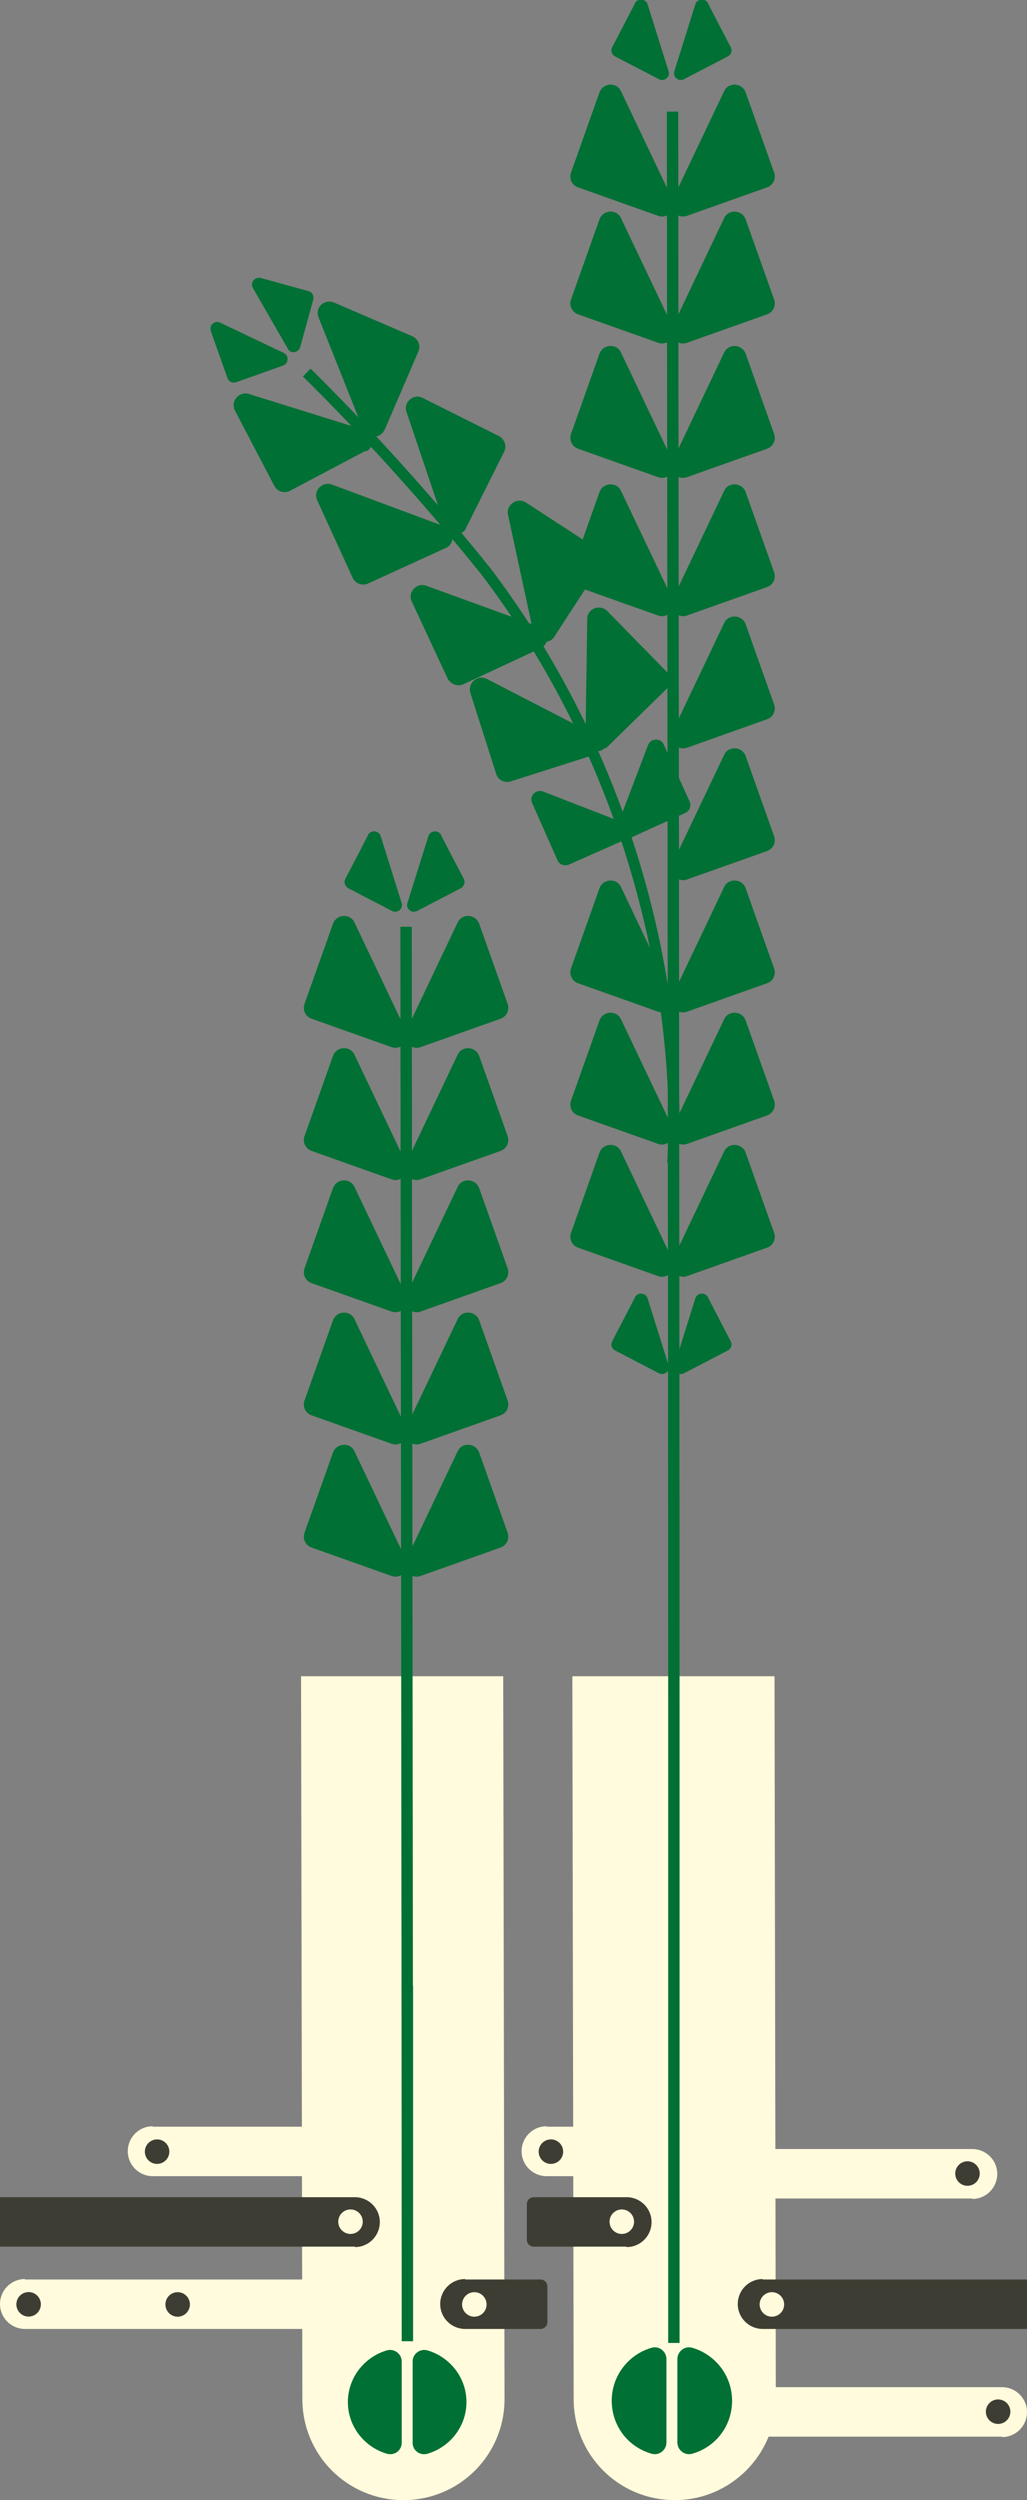 <?xml version="1.0" encoding="UTF-8"?>
<svg xmlns="http://www.w3.org/2000/svg" id="Lag_1" data-name="Lag 1" version="1.1" viewBox="0 0 234.7 571.1">
  <rect x="0" y="0" width="234.7" height="571.1" fill="#808080" stroke="none"/>
  <defs>
    <style>
      .cls-1 {
        stroke-width: 2.6px;
      }

      .cls-1, .cls-2 {
        fill: none;
        stroke: #007034;
        stroke-miterlimit: 10;
      }

      .cls-2 {
        stroke-width: 2.5px;
      }

      .cls-3 {
        fill: #fffbdc;
      }

      .cls-3, .cls-4, .cls-5 {
        stroke-width: 0px;
      }

      .cls-4 {
        fill: #007034;
      }

      .cls-5 {
        fill: #3e3d33;
      }
    </style>
  </defs>
  <g>
    <path class="cls-3" d="M154.2,571.1h0c-12.8,0-23.1-10.3-23.1-23.1l-.3-165.1h46.2l.3,165.1c0,12.8-10.4,23.1-23.1,23.1h0Z"></path>
    <path class="cls-5" d="M174.3,520.7h69.2c.9,0,1.6.7,1.6,1.6v8.1c0,.9-.7,1.6-1.6,1.6h-69.2c-3.1,0-5.7-2.5-5.7-5.7h0c0-3.1,2.5-5.7,5.7-5.7h0Z"></path>
    <circle class="cls-3" cx="176.4" cy="526.4" r="2.8"></circle>
    <path class="cls-3" d="M229,556.6h-55.2c-.9,0-1.6-.7-1.6-1.6v-8.1c0-.9.7-1.6,1.6-1.6h55.2c3.1,0,5.7,2.5,5.7,5.7h0c0,3.1-2.5,5.7-5.7,5.7h0Z"></path>
    <circle class="cls-5" cx="228.1" cy="550.9" r="2.8"></circle>
    <path class="cls-3" d="M124.9,485.8h15.9c.9,0,1.6.7,1.6,1.6v8.1c0,.9-.7,1.6-1.6,1.6h-15.9c-3.1,0-5.7-2.5-5.7-5.7h0c0-3.1,2.5-5.7,5.7-5.7h0Z"></path>
    <path class="cls-5" d="M143.2,513.2h-21.2c-.9,0-1.6-.7-1.6-1.6v-8.1c0-.9.7-1.6,1.6-1.6h21.2c3.1,0,5.7,2.5,5.7,5.7h0c0,3.1-2.5,5.7-5.7,5.7h0Z"></path>
    <circle class="cls-3" cx="142.1" cy="507.5" r="2.8"></circle>
    <path class="cls-3" d="M222.2,502.2h-54.2c-.9,0-1.6-.7-1.6-1.6v-8.1c0-.9.7-1.6,1.6-1.6h54.2c3.1,0,5.7,2.5,5.7,5.7h0c0,3.1-2.5,5.7-5.7,5.7h0Z"></path>
    <circle class="cls-5" cx="221.1" cy="496.5" r="2.8"></circle>
    <circle class="cls-5" cx="125.9" cy="491.5" r="2.8"></circle>
  </g>
  <g>
    <path class="cls-3" d="M92.2,571.1h0c-12.8,0-23.1-10.3-23.1-23.1l-.3-165.1h46.2l.3,165.1c0,12.8-10.3,23.1-23.1,23.1Z"></path>
    <path class="cls-5" d="M106.3,520.7h17.2c.9,0,1.6.7,1.6,1.6v8.1c0,.9-.7,1.6-1.6,1.6h-17.2c-3.1,0-5.7-2.5-5.7-5.7h0c0-3.1,2.5-5.7,5.7-5.7h0Z"></path>
    <circle class="cls-3" cx="108.4" cy="526.4" r="2.8"></circle>
    <path class="cls-3" d="M34.9,485.8h51.3c.9,0,1.6.7,1.6,1.6v8.1c0,.9-.7,1.6-1.6,1.6h-51.3c-3.1,0-5.7-2.5-5.7-5.7h0c0-3.1,2.5-5.7,5.7-5.7h0Z"></path>
    <path class="cls-5" d="M81.2,513.2H-4.1c-.9,0-1.6-.7-1.6-1.6v-8.1c0-.9.7-1.6,1.6-1.6h85.2c3.1,0,5.7,2.5,5.7,5.7h0c0,3.1-2.5,5.7-5.7,5.7h0Z"></path>
    <path class="cls-3" d="M5.7,520.7h85.2c.9,0,1.6.7,1.6,1.6v8.1c0,.9-.7,1.6-1.6,1.6H5.7c-3.1,0-5.7-2.5-5.7-5.7h0c0-3.1,2.5-5.7,5.7-5.7Z"></path>
    <circle class="cls-3" cx="80.1" cy="507.5" r="2.8"></circle>
    <circle class="cls-5" cx="40.6" cy="526.4" r="2.8"></circle>
    <circle class="cls-5" cx="6.6" cy="526.4" r="2.8" transform="translate(-1.9 0) rotate(-.2)"></circle>
    <circle class="cls-5" cx="35.9" cy="491.5" r="2.8"></circle>
  </g>
  <path class="cls-4" d="M154.8,557.9c0,1.8,1.7,3.1,3.4,2.6,5.3-1.5,9.1-6.3,9.1-12.1s-3.9-10.6-9.1-12.1c-1.7-.5-3.4.8-3.4,2.6v19Z"></path>
  <path class="cls-4" d="M152.3,557.9c0,1.8-1.7,3.1-3.4,2.6-5.3-1.5-9.1-6.3-9.1-12.1s3.9-10.6,9.1-12.1c1.7-.5,3.4.8,3.4,2.6v19Z"></path>
  <g>
    <path class="cls-4" d="M161.8.8l5.2,10c.4.8.1,1.7-.7,2.1l-10,5.2c-1.2.6-2.6-.5-2.2-1.8l4.8-15.3c.4-1.3,2.2-1.5,2.9-.3h0Z"></path>
    <path class="cls-4" d="M145.1.8l-5.2,10c-.4.8-.1,1.7.7,2.1l10,5.2c1.2.6,2.6-.5,2.2-1.8l-4.8-15.3c-.4-1.3-2.2-1.5-2.9-.3h0Z"></path>
    <path class="cls-4" d="M161.8,296.4l5.2,10c.4.8.1,1.7-.7,2.1l-10,5.2c-1.2.6-2.6-.5-2.2-1.8l4.8-15.3c.4-1.3,2.2-1.5,2.9-.3h0Z"></path>
    <path class="cls-4" d="M145.1,296.4l-5.2,10c-.4.8-.1,1.7.7,2.1l10,5.2c1.2.6,2.6-.5,2.2-1.8l-4.8-15.3c-.4-1.3-2.2-1.5-2.9-.3h0Z"></path>
    <path class="cls-1" d="M153.7,25.5c0,39.6.3,259.2.3,364.9v144.8"></path>
    <path class="cls-4" d="M150.4,49.3l-18.3-6.5c-1.4-.5-2.1-2-1.6-3.4l6.5-18.3c.8-2.2,3.9-2.4,4.9-.3l11.8,24.8c1,2.2-1.1,4.5-3.3,3.7h0Z"></path>
    <path class="cls-4" d="M150.4,140.6l-18.3-6.5c-1.4-.5-2.1-2-1.6-3.4l6.5-18.3c.8-2.2,3.9-2.4,4.9-.3l11.8,24.8c1,2.1-1.1,4.5-3.3,3.7h0Z"></path>
    <path class="cls-4" d="M150.4,231.1l-18.3-6.5c-1.4-.5-2.1-2-1.6-3.4l6.5-18.3c.8-2.2,3.9-2.4,4.9-.3l11.8,24.8c1,2.1-1.1,4.5-3.3,3.7h0Z"></path>
    <path class="cls-4" d="M150.4,261.3l-18.3-6.5c-1.4-.5-2.1-2-1.6-3.4l6.5-18.3c.8-2.2,3.9-2.4,4.9-.3l11.8,24.8c1,2.1-1.1,4.5-3.3,3.7h0Z"></path>
    <path class="cls-4" d="M150.4,291.5l-18.3-6.5c-1.4-.5-2.1-2-1.6-3.4l6.5-18.3c.8-2.2,3.9-2.4,4.9-.3l11.8,24.8c1,2.1-1.1,4.5-3.3,3.7h0Z"></path>
    <path class="cls-4" d="M157,49.3l18.3-6.5c1.4-.5,2.1-2,1.6-3.4l-6.5-18.3c-.8-2.2-3.9-2.4-4.9-.3l-11.8,24.8c-1,2.2,1.1,4.5,3.3,3.7h0Z"></path>
    <path class="cls-4" d="M157,140.6l18.3-6.5c1.4-.5,2.1-2,1.6-3.4l-6.5-18.3c-.8-2.2-3.9-2.4-4.9-.3l-11.8,24.8c-1,2.1,1.1,4.5,3.3,3.7h0Z"></path>
    <path class="cls-4" d="M150.4,109l-18.3-6.5c-1.4-.5-2.1-2-1.6-3.4l6.5-18.3c.8-2.2,3.9-2.4,4.9-.3l11.8,24.8c1,2.2-1.1,4.5-3.3,3.7h0Z"></path>
    <path class="cls-4" d="M157,109l18.3-6.5c1.4-.5,2.1-2,1.6-3.4l-6.5-18.3c-.8-2.2-3.9-2.4-4.9-.3l-11.8,24.8c-1,2.2,1.1,4.5,3.3,3.7h0Z"></path>
    <path class="cls-4" d="M150.4,78.3l-18.3-6.5c-1.4-.5-2.1-2-1.6-3.4l6.5-18.3c.8-2.2,3.9-2.4,4.9-.3l11.8,24.8c1,2.2-1.1,4.5-3.3,3.7h0Z"></path>
    <path class="cls-4" d="M157,78.3l18.3-6.5c1.4-.5,2.1-2,1.6-3.4l-6.5-18.3c-.8-2.2-3.9-2.4-4.9-.3l-11.8,24.8c-1,2.2,1.1,4.5,3.3,3.7h0Z"></path>
    <path class="cls-4" d="M157,170.8l18.3-6.5c1.4-.5,2.1-2,1.6-3.4l-6.5-18.3c-.8-2.2-3.9-2.4-4.9-.3l-11.8,24.8c-1,2.1,1.1,4.5,3.3,3.7h0Z"></path>
    <path class="cls-4" d="M157,200.9l18.3-6.5c1.4-.5,2.1-2,1.6-3.4l-6.5-18.3c-.8-2.2-3.9-2.4-4.9-.3l-11.8,24.8c-1,2.1,1.1,4.5,3.3,3.7h0Z"></path>
    <path class="cls-4" d="M157,231.1l18.3-6.5c1.4-.5,2.1-2,1.6-3.4l-6.5-18.3c-.8-2.2-3.9-2.4-4.9-.3l-11.8,24.8c-1,2.1,1.1,4.5,3.3,3.7h0Z"></path>
    <path class="cls-4" d="M157,261.3l18.3-6.5c1.4-.5,2.1-2,1.6-3.4l-6.5-18.3c-.8-2.2-3.9-2.4-4.9-.3l-11.8,24.8c-1,2.1,1.1,4.5,3.3,3.7h0Z"></path>
    <path class="cls-4" d="M157,291.5l18.3-6.5c1.4-.5,2.1-2,1.6-3.4l-6.5-18.3c-.8-2.2-3.9-2.4-4.9-.3l-11.8,24.8c-1,2.1,1.1,4.5,3.3,3.7h0Z"></path>
    <g>
      <path class="cls-4" d="M100.8,190.8l5.2,10c.4.8,0,1.7-.7,2.1l-10,5.2c-1.2.6-2.6-.5-2.2-1.8l4.8-15.3c.4-1.3,2.2-1.5,2.9-.3h0Z"></path>
      <path class="cls-4" d="M84.1,190.8l-5.2,10c-.4.8,0,1.7.7,2.1l10,5.2c1.2.6,2.6-.5,2.2-1.8l-4.8-15.3c-.4-1.3-2.2-1.5-2.9-.3h0Z"></path>
      <path class="cls-1" d="M92.8,211.7c0,39.6.3,217.4.3,323.1v-81.2"></path>
      <path class="cls-4" d="M89.5,239.2l-18.3-6.5c-1.4-.5-2.1-2-1.6-3.4l6.5-18.3c.8-2.2,3.9-2.4,4.9-.3l11.8,24.8c1,2.1-1.1,4.5-3.3,3.7h0Z"></path>
      <path class="cls-4" d="M89.5,269.4l-18.3-6.5c-1.4-.5-2.1-2-1.6-3.4l6.5-18.3c.8-2.2,3.9-2.4,4.9-.3l11.8,24.8c1,2.1-1.1,4.5-3.3,3.7h0Z"></path>
      <path class="cls-4" d="M89.5,299.6l-18.3-6.5c-1.4-.5-2.1-2-1.6-3.4l6.5-18.3c.8-2.2,3.9-2.4,4.9-.3l11.8,24.8c1,2.1-1.1,4.5-3.3,3.7h0Z"></path>
      <path class="cls-4" d="M89.5,329.8l-18.3-6.5c-1.4-.5-2.1-2-1.6-3.4l6.5-18.3c.8-2.2,3.9-2.4,4.9-.3l11.8,24.8c1,2.1-1.1,4.5-3.3,3.7h0Z"></path>
      <path class="cls-4" d="M89.5,360l-18.3-6.5c-1.4-.5-2.1-2-1.6-3.4l6.5-18.3c.8-2.2,3.9-2.4,4.9-.3l11.8,24.8c1,2.1-1.1,4.5-3.3,3.7h0Z"></path>
      <path class="cls-4" d="M96.1,239.2l18.3-6.5c1.4-.5,2.1-2,1.6-3.4l-6.5-18.3c-.8-2.2-3.9-2.4-4.9-.3l-11.8,24.8c-1,2.1,1.1,4.5,3.3,3.7h0Z"></path>
      <path class="cls-4" d="M96.1,269.4l18.3-6.5c1.4-.5,2.1-2,1.6-3.4l-6.5-18.3c-.8-2.2-3.9-2.4-4.9-.3l-11.8,24.8c-1,2.1,1.1,4.5,3.3,3.7h0Z"></path>
      <path class="cls-4" d="M96.1,299.6l18.3-6.5c1.4-.5,2.1-2,1.6-3.4l-6.5-18.3c-.8-2.2-3.9-2.4-4.9-.3l-11.8,24.8c-1,2.1,1.1,4.5,3.3,3.7h0Z"></path>
      <path class="cls-4" d="M96.1,329.8l18.3-6.5c1.4-.5,2.1-2,1.6-3.4l-6.5-18.3c-.8-2.2-3.9-2.4-4.9-.3l-11.8,24.8c-1,2.1,1.1,4.5,3.3,3.7h0Z"></path>
      <path class="cls-4" d="M96.1,360l18.3-6.5c1.4-.5,2.1-2,1.6-3.4l-6.5-18.3c-.8-2.2-3.9-2.4-4.9-.3l-11.8,24.8c-1,2.1,1.1,4.5,3.3,3.7h0Z"></path>
    </g>
    <path class="cls-2" d="M153.7,265.7s6.9-69.1-42.2-134.6c0,0-17.7-22.6-41.4-46"></path>
    <path class="cls-4" d="M59.6,63.5l10.9,3c.8.2,1.3,1.1,1.1,1.9l-3,10.9c-.4,1.3-2.2,1.6-2.8.4l-8-13.9c-.7-1.2.4-2.6,1.8-2.3h0Z"></path>
    <path class="cls-4" d="M48.2,75.7l3.8,10.7c.3.8,1.2,1.2,2,.9l10.7-3.8c1.3-.5,1.4-2.3.1-2.9l-14.5-6.9c-1.2-.6-2.6.6-2.1,1.9h0Z"></path>
    <path class="cls-4" d="M83.5,103l-17.2,9.1c-1.3.7-2.9.2-3.6-1.1l-9-17.2c-1.1-2.1.9-4.5,3.2-3.8l26.3,8.2c2.3.7,2.6,3.8.5,4.9Z"></path>
    <path class="cls-4" d="M101.8,125.2l-17.7,8.1c-1.3.6-2.9,0-3.5-1.3l-8.1-17.7c-1-2.2,1.1-4.4,3.4-3.6l25.8,9.6c2.2.8,2.3,3.9.2,4.9h0Z"></path>
    <path class="cls-4" d="M123.5,148.1l-17.6,8.2c-1.3.6-2.9,0-3.6-1.3l-8.2-17.6c-1-2.1,1.1-4.4,3.3-3.6l25.9,9.4c2.2.8,2.4,3.9.2,4.9h0Z"></path>
    <path class="cls-4" d="M135.2,172.6l-18.5,5.9c-1.4.4-2.9-.3-3.3-1.7l-5.9-18.5c-.7-2.3,1.7-4.3,3.8-3.2l24.4,12.6c2.1,1.1,1.9,4.2-.4,4.9h0Z"></path>
    <path class="cls-4" d="M87.9,98.2l7.7-17.9c.6-1.3,0-2.9-1.4-3.5l-17.9-7.7c-2.2-.9-4.4,1.2-3.5,3.4l10.2,25.6c.9,2.2,4,2.2,4.9,0Z"></path>
    <path class="cls-4" d="M106.5,120.6l8.7-17.4c.7-1.3.1-2.9-1.2-3.6l-17.4-8.7c-2.1-1.1-4.5,1-3.7,3.2l8.8,26.1c.8,2.2,3.9,2.5,4.9.3Z"></path>
    <path class="cls-4" d="M126.7,145.4l10.6-16.3c.8-1.2.4-2.9-.8-3.7l-16.3-10.6c-2-1.3-4.6.5-4.1,2.8l5.8,26.9c.5,2.3,3.6,2.9,4.8.9h0Z"></path>
    <path class="cls-4" d="M138.5,170.9l13.9-13.6c1.1-1,1.1-2.7,0-3.8l-13.6-13.9c-1.7-1.7-4.6-.6-4.6,1.8l-.4,27.5c0,2.4,2.8,3.6,4.5,1.9h0Z"></path>
    <path class="cls-4" d="M143.1,191.7l-13.1,5.8c-1,.4-2.2,0-2.6-1l-5.8-13.1c-.7-1.6.9-3.2,2.5-2.6l18.8,7.3c1.6.6,1.7,2.9,0,3.6h0Z"></path>
    <path class="cls-4" d="M143.6,191.6l13-5.9c1-.4,1.4-1.6,1-2.6l-5.9-13c-.7-1.6-3-1.5-3.6.1l-7.2,18.9c-.6,1.6,1,3.2,2.6,2.5h0Z"></path>
  </g>
  <path class="cls-4" d="M94.3,558c0,1.8,1.7,3,3.4,2.5,5.1-1.5,8.9-6.2,8.9-11.8s-3.8-10.3-8.9-11.8c-1.7-.5-3.4.8-3.4,2.5v18.5h0Z"></path>
  <path class="cls-4" d="M91.8,558c0,1.8-1.7,3-3.4,2.5-5.1-1.5-8.9-6.2-8.9-11.8s3.8-10.3,8.9-11.8c1.7-.5,3.4.8,3.4,2.5v18.5h0Z"></path>
</svg>
